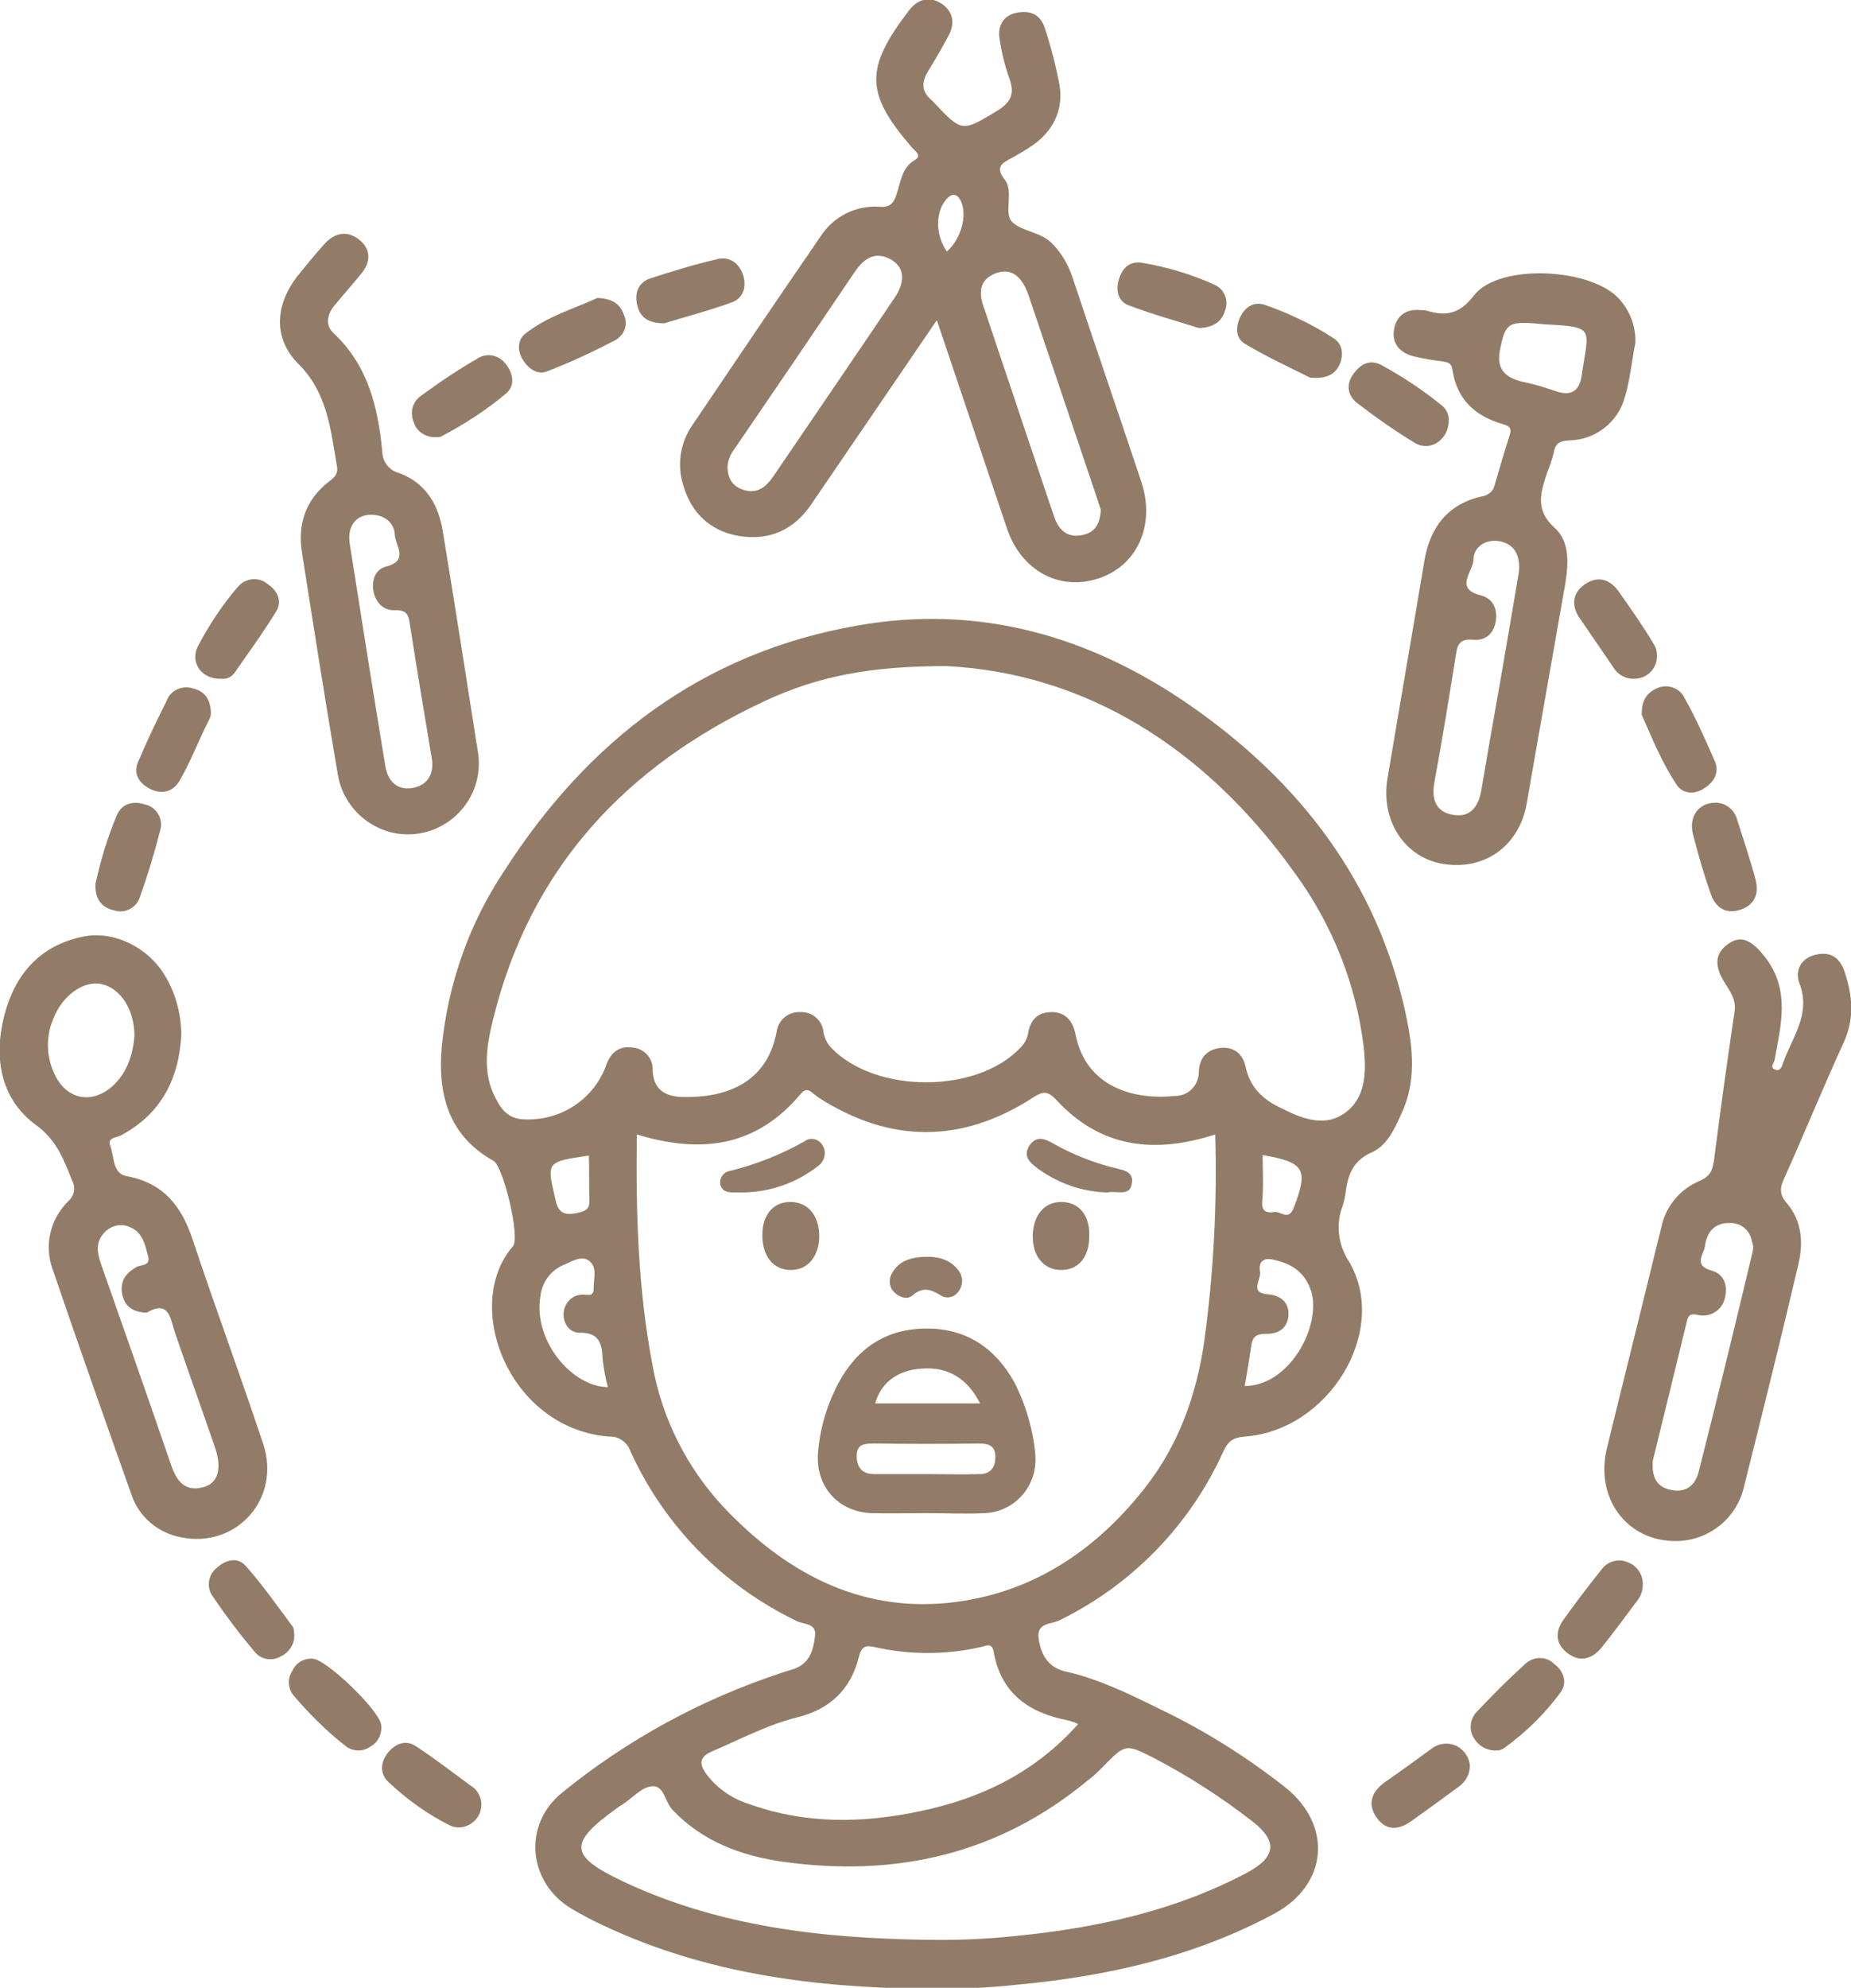 <svg xmlns="http://www.w3.org/2000/svg" xmlns:xlink="http://www.w3.org/1999/xlink" id="Layer_1" x="0px" y="0px" viewBox="0 0 351.1 376.9" style="enable-background:new 0 0 351.1 376.9;" xml:space="preserve"><style type="text/css">	.st0{fill:#927C68;}</style><title>anxiety</title><path class="st0" d="M254.7,228.6c0.2-0.7,0.4-1.4,0.5-2.2c0.4-3.4,1.3-6.3,5-7.9c2.9-1.3,4.3-4.4,5.6-7.3 c2.9-6.1,2.2-12.5,0.9-18.7c-5.4-25.1-20-44.1-40.6-58.5c-19-13.3-40.2-19.5-63.4-15.4c-29.4,5.1-51.2,21.8-67.1,46.6 c-6.6,9.9-10.6,21.3-11.8,33.2c-0.8,9,1.2,16.9,9.8,21.7c1.9,1.1,5.1,14.5,3.7,16.2c-9.7,11.1-0.9,34.6,18.3,36.1 c1.8-0.1,3.4,1.1,4,2.8c6.4,14.1,17.6,25.5,31.6,32.2c1.3,0.6,3.7,0.4,3.4,2.7c-0.3,2.6-0.9,5.2-3.9,6.3c-0.8,0.3-1.7,0.5-2.5,0.8 c-15.2,5-29.3,12.7-41.7,22.8c-7.4,6.1-6.3,17,1.9,21.9c2,1.2,4.1,2.3,6.3,3.3c19.4,9.1,40.1,11.7,61.2,11.9 c5.8,0.1,11.5-0.2,17.2-0.8c17-1.6,33.5-5.3,48.7-13.5c10.1-5.5,11-16.7,2-23.9c-7.5-5.9-15.5-10.9-24.1-15 c-5.7-2.8-11.4-5.6-17.7-7c-3.3-0.8-4.6-3.3-5-6.3s2.5-2.6,4-3.4c13.7-6.7,24.7-18,31-31.9c0.9-1.9,1.7-2.7,4-2.9 c16-1.1,27.5-19.9,20-33C253.8,236.1,253.3,232.1,254.7,228.6z M102.5,245.8c0.3-2.7,2-5,4.5-6c1.6-0.7,3.5-1.9,4.9-0.6 c1.4,1.2,0.7,3.3,0.7,5c0.1,2-1.5,1.1-2.4,1.3c-1.8,0.1-3.2,1.7-3.3,3.5c-0.1,1.9,1.1,3.7,3,3.7c3.7-0.1,4.3,2,4.4,4.9 c0.2,1.8,0.5,3.6,1,5.4C108.6,263,101.1,254.3,102.5,245.8z M111.8,227.3c0.1,1.9-0.5,2.3-2.4,2.7c-2.8,0.6-3.6-0.4-4.1-2.8 c-1.6-6.9-1.7-6.9,6.4-8.1C111.8,221.8,111.7,224.6,111.8,227.3L111.8,227.3z M209.1,335.1c4.4-4.5,4.4-4.5,9.9-1.7 c6.5,3.4,12.7,7.4,18.5,11.9c4.9,3.8,4.6,6.8-1,9.8c-13.8,7.3-28.7,10.5-44.1,12c-5.6,0.6-11.2,0.8-16.8,0.7 c-19.8-0.3-39.3-2.5-57.5-11.1c-10.1-4.8-10.3-7.2-1.3-13.7c0.4-0.3,0.8-0.6,1.2-0.8c1.9-1.2,3.6-3.3,5.6-3.5c2.4-0.3,2.5,3,4,4.5 c5.7,6,13.1,8.7,20.9,9.8c21.4,3,40.9-1.4,57.8-15.4C207.3,336.9,208.2,336,209.1,335.1z M202.6,326.2c0.7,0.2,1.3,0.4,1.9,0.7 c-8.2,9.2-18.4,14.1-29.9,16.5c-10.8,2.3-21.6,2.5-32.1-1.2c-3.4-1-6.4-3-8.5-5.8c-1.3-1.8-1.5-3.2,1-4.3c5.4-2.3,10.6-5.1,16.3-6.5 c6.1-1.5,10.1-5.3,11.6-11.4c0.5-2,1.2-2.3,3-1.9c6.6,1.5,13.5,1.5,20.1,0c1-0.2,2.2-1,2.5,1C189.9,321.1,195.2,324.8,202.6,326.2z  M228.4,254.5c-1.5,10.2-4.9,19.6-11.3,27.7c-9.5,12.1-21.8,20.1-37.1,21.7c-17.3,1.8-31.3-6-42.8-18.2 c-6.9-7.4-11.6-16.7-13.4-26.7c-2.8-14.5-3.2-29.2-3-43.9c12.1,3.7,22.6,2.4,31-7.6c0.9-1.1,1.5-1,2.4-0.2c0.4,0.3,0.8,0.6,1.2,0.9 c13.5,8.6,27,8.6,40.4,0c2-1.3,2.9-1.5,4.7,0.5c8.4,9,18.6,10.1,30,6.4C230.9,228.2,230.2,241.4,228.4,254.5L228.4,254.5z  M236.1,262.8c0.5-2.7,0.9-5.4,1.3-8c0.3-1.6,1.3-1.9,2.7-1.9c2.5,0.1,4.2-1.2,4.3-3.6s-1.5-3.7-4-3.9c-3.5-0.3-1.1-2.8-1.4-4.3 c-0.3-1.4,0.3-2.7,2.3-2.3c3.5,0.7,6.2,2.3,7.4,6C250.7,251.4,244.6,262.8,236.1,262.8z M239.5,219c8,1.4,8.7,2.7,5.9,10 c-1,2.6-2.5,0.6-3.7,0.8c-1.2,0.2-2.4,0.1-2.3-1.9C239.7,225,239.5,222,239.5,219z M242.6,209.9c-3.1-1.5-5.5-3.8-6.3-7.5 c-0.5-2.5-2.2-4-4.8-3.7c-2.6,0.3-4,1.9-4.1,4.5c0,2.5-1.9,4.6-4.5,4.6c0,0,0,0,0,0c-7.6,0.8-16.9-1.5-18.9-11.7 c-0.5-2.5-1.9-4.2-4.5-4.2c-2.7,0-4.1,1.5-4.5,4.1c-0.2,1-0.7,1.9-1.4,2.6c-8.2,8.8-27.5,8.8-35.9,0.1c-0.8-0.8-1.3-1.9-1.5-3 c-0.2-2.2-2.1-3.9-4.4-3.8c-2.3-0.1-4.2,1.5-4.5,3.8c-1.9,10-10.1,12.5-17.9,12.3c-3.2-0.1-5.5-1.4-5.6-5.1c0.1-2.3-1.7-4.2-4-4.3 c-2.6-0.3-4.1,1.2-4.9,3.6c-2.5,6.6-9.1,10.6-16.1,10c-2.4-0.3-3.7-1.8-4.7-3.8c-2.7-4.9-1.8-10.1-0.6-15 c7-28.7,25.1-48.1,51.4-60.4c10.4-4.9,20.5-6.7,34.6-6.7c26.1,1.3,48.9,15.2,66,39.1c7.2,9.8,11.8,21.3,13.2,33.4 c0.5,4.7,0.3,9.5-3.7,12.3S246.5,211.9,242.6,209.9L242.6,209.9z"></path><path class="st0" d="M129.6,92c1.5,5.2,5,8.6,10.4,9.6c5.9,1,10.6-1.1,13.9-6c7.8-11.4,15.6-22.9,23.8-34.9 c4.6,13.6,8.9,26.5,13.3,39.5c2.7,8,9.9,11.9,17.3,9.5s10.9-10.1,8.2-18.3c-4.3-12.9-8.7-25.7-13-38.6c-0.8-2.5-2.1-4.8-4-6.7 c-2.1-2.1-5.5-2.2-7.4-3.9s0.3-5.8-1.5-8.1c-2-2.6-0.4-3.2,1.4-4.2c1.3-0.7,2.6-1.5,3.8-2.3c3.9-2.7,5.9-6.6,5.2-11.3 c-0.7-3.7-1.6-7.3-2.8-10.9c-0.8-2.6-2.7-3.5-5.3-3s-3.7,2.5-3.3,5c0.4,2.6,1,5.1,1.9,7.6c1.1,3,0,4.6-2.5,6.1 c-6.5,3.9-6.5,4-11.8-1.6c-0.2-0.2-0.3-0.4-0.5-0.5c-2-1.7-1.9-3.5-0.6-5.6s2.7-4.5,3.9-6.8s0.7-4.5-1.4-5.9 c-2.3-1.5-4.5-0.9-6.2,1.3c-8.4,11-8.3,15.7,0.6,26c0.3,0.3,0.5,0.5,0.8,0.8c0.4,0.5,0.6,1-0.2,1.5c-2.5,1.4-2.7,4-3.5,6.4 c-0.5,1.7-1.2,2.7-3.3,2.5c-4.5-0.3-8.8,1.9-11.2,5.7c-8.2,11.9-16.3,23.9-24.4,35.9C129,84.1,128.4,88.2,129.6,92z M188.9,51.8 c2.8-1,4.9,0.4,6.2,4.2c4.3,12.7,8.6,25.5,12.9,38.2c0.3,0.9,0.6,1.9,0.8,2.4c-0.1,2.7-1.1,4.3-3.3,4.8c-2.8,0.7-4.6-0.7-5.5-3.3 c-1.9-5.5-3.7-11.1-5.6-16.6c-2.5-7.6-5.1-15.1-7.6-22.7C185.3,55,186.1,52.9,188.9,51.8z M179.5,37.8c1.1-1.3,2.1-1.1,2.8,0.4 c1.2,2.7,0,7.1-2.7,9.5C177.4,44.5,177.4,40.2,179.5,37.8z M139.4,85c7.6-11.1,15.2-22.3,22.7-33.4c1.7-2.5,3.8-4.1,6.9-2.4 c2.6,1.5,2.8,4.2,0.6,7.4c-7.6,11.3-15.3,22.5-22.9,33.7c-1.4,2-3,3.4-5.6,2.6c-2-0.6-3.1-2-3.1-4.5C138.1,87.2,138.6,86,139.4,85z"></path><path class="st0" d="M268.3,67.6c1.7,0.4,3.4,0.7,5.2,0.9c1,0.2,1.8,0.2,2,1.6c0.8,5.6,4.3,8.8,9.5,10.3c1.4,0.4,1.8,0.8,1.3,2.3 c-1,3.1-1.9,6.2-2.8,9.3c-0.2,1.1-1.2,1.9-2.3,2.1c-6.5,1.4-9.9,5.8-11,12.1c-2.3,13.8-4.7,27.5-7,41.3c-1.4,8,3.2,15.1,10.5,16.3 c7.9,1.3,14.5-3.4,15.9-11.5c2.4-13.9,4.9-27.8,7.3-41.6c0.6-3.8,0.9-8-2-10.6c-3.9-3.5-2.6-6.9-1.4-10.6c0.5-1.2,0.9-2.4,1.2-3.6 c0.3-1.9,1.2-2.3,3-2.4c4.9-0.1,9.2-3.4,10.5-8.2c1-3.3,1.3-6.8,2-10.3c0.1-2.9-0.9-5.8-2.8-8c-5-6.2-23-7.2-27.8-1 c-2.8,3.6-5.3,4-9,2.9c-0.4-0.1-0.7-0.1-1.1-0.1c-2.8-0.3-4.7,1.1-5.1,3.8S265.7,67,268.3,67.6z M288.1,108.5 c-1.5,8.8-3.1,18.4-4.8,27.9c-0.8,4.4-1.5,8.8-2.3,13.3c-0.5,3.1-2,5.4-5.4,4.8s-4.1-3.1-3.5-6.3c1.5-8.1,2.8-16.2,4.1-24.3 c0.3-2.1,1.1-2.8,3.3-2.6s3.8-1.1,4.2-3.4s-0.4-4.4-2.8-5c-5.2-1.3-1.4-4.6-1.4-6.8c0-2.4,2.3-3.9,4.8-3.5S288.5,104.8,288.1,108.5 L288.1,108.5z M284.5,66.4c1-4.9,1.5-5.4,6.3-5.1l2.2,0.2c9.8,0.5,8.3,0.7,7,9.8c-0.4,2.7-1.9,3.9-4.8,2.9c-2.1-0.7-4.2-1.4-6.4-1.8 C285.6,71.6,283.8,70.1,284.5,66.4z"></path><path class="st0" d="M49.9,273.7c-4.3-12.9-9-25.6-13.3-38.5c-2.1-6.4-5.5-10.9-12.6-12.2c-2.7-0.5-2.3-3.7-3.1-5.8 c-0.6-1.5,1.2-1.5,2-1.9c7.7-4.1,11.1-10.8,11.5-19.3c-0.1-3.9-1.1-7.7-3.1-11c-3.3-5.5-9.8-8.6-15.6-7.4c-8.2,1.7-12.9,7.2-14.9,15 S0,208.3,6.8,213.3c4,2.9,5.3,6.6,6.9,10.6c0.7,1.3,0.4,2.9-0.8,3.9c-3.5,3.5-4.6,8.6-2.8,13.2c4.8,14.1,9.8,28.2,14.8,42.3 c1.4,4.3,5.1,7.4,9.5,8.2C44.9,293.6,53.4,284.1,49.9,273.7z M10.5,204c-1.7-3.4-1.9-7.3-0.4-10.8c1.7-4.5,5.9-7.4,9.2-6.6 c3.6,0.8,6.2,4.9,6.2,9.8c-0.3,3.8-1.5,7.4-4.7,10C17,209.3,12.7,208.3,10.5,204z M38.5,282c-3.4,0.9-5-1.2-6-4.1 c-4.4-12.8-8.9-25.6-13.4-38.4c-0.7-2.1-1-4.1,0.8-5.9c1.3-1.3,3.2-1.7,4.8-0.9c2.4,1,2.8,3.3,3.4,5.5c0.5,2-1.5,1.5-2.3,2.1 c-2.1,1.2-3.1,2.8-2.6,5.2c0.5,2.3,2.1,3.3,4.6,3.4c4.5-2.6,4.5,1.4,5.5,4.1c2.5,7.3,5.1,14.5,7.6,21.8 C42.1,278.6,41.3,281.3,38.5,282L38.5,282z"></path><path class="st0" d="M349.7,197.7c2.1-4.6,1.7-8.9,0.2-13.4c-0.9-2.7-2.6-3.9-5.4-3.3c-2.8,0.6-4.1,2.9-3.2,5.4 c2.3,5.9-1.4,10.3-3.1,15.2c-0.2,0.7-0.6,1.6-1.5,1.2c-1.1-0.4-0.2-1.2-0.1-1.8c1.2-6.6,3-13.2-1.7-19.4c-2.5-3.2-4.5-4.4-7-2.7 c-2.9,2-2.5,4.5-0.9,7.2c1.1,1.8,2.4,3.4,2,5.8c-1.4,9.4-2.7,18.8-3.9,28.2c-0.3,1.9-0.8,3-2.7,3.8c-3.8,1.6-6.5,4.9-7.3,8.9 c-0.6,2.4-1.2,4.8-1.8,7.3c-2.8,11.5-5.7,23-8.5,34.5c-2.3,9.5,3.8,17.6,13,17.6c6.2,0,11.6-4.2,13-10.3c3.5-14,7-28,10.3-42.1 c1-4.2,0.7-8.3-2.2-11.7c-1.4-1.6-1.3-2.9-0.5-4.6C342.3,214.8,345.8,206.2,349.7,197.7z M332.4,237.5c-3.3,13.9-6.7,27.8-10.2,41.6 c-0.7,2.7-2.6,4-5.3,3.4s-3.6-2.4-3.4-5.5c2.1-8.5,4.3-17.6,6.5-26.6c0.4-1.7,1.5-1.1,2.5-1c2.2,0.3,4.3-1.2,4.7-3.4 c0.6-2.4-0.3-4.5-2.6-5.1c-3.5-1-1.4-3.1-1.2-4.6c0.3-2.6,1.8-4.5,4.7-4.4c2.1-0.1,3.9,1.4,4.2,3.5 C332.6,236,332.6,236.7,332.4,237.5L332.4,237.5z"></path><path class="st0" d="M63.9,88.3c0.3,1.5-0.4,2.2-1.5,3c-4.5,3.5-6,8.2-5.1,13.6c2.2,14,4.4,28.1,6.8,42.1c1.3,7.3,8.3,12.3,15.6,11 c7.2-1.3,12-8,11-15.1c-2.2-14.1-4.4-28.1-6.7-42.1c-0.8-5.1-3.3-9.3-8.3-11.1c-1.9-0.5-3.2-2.2-3.2-4.2c-0.8-8.3-2.7-16.2-9.2-22.3 c-1.6-1.5-1.3-3.4,0-5.1c1.7-2.1,3.6-4.2,5.3-6.3c1.7-2.1,1.8-4.5-0.4-6.3c-2.2-1.8-4.6-1.5-6.6,0.7s-3.6,4.2-5.3,6.3 c-4.1,5.4-4.5,11.6,0.2,16.4C62.1,74.4,62.7,81.4,63.9,88.3z M70.6,97.6c2.5,0.1,4.2,1.6,4.3,3.9c0.1,1.9,2.7,4.8-1.6,5.9 c-2,0.5-2.8,2.4-2.5,4.5c0.3,2.1,1.8,3.9,4,3.8c2.6-0.1,2.7,1.1,3,3c1.3,8.4,2.7,16.7,4.1,25.1c0.5,2.9-0.8,5.1-3.6,5.6 s-4.7-1.1-5.2-4.1c-2.3-13.9-4.5-27.8-6.7-41.8C65.7,99.8,67.5,97.5,70.6,97.6z"></path><path class="st0" d="M103.8,70.4c4.4-1.7,8.7-3.7,12.9-5.9c1.8-1,2.5-3.1,1.6-4.9c-0.7-2-2.2-3-5-3.1c-4.3,2-9.4,3.4-13.7,6.8 c-1.4,1.1-1.5,3.1-0.5,4.8S101.9,71.2,103.8,70.4z"></path><path class="st0" d="M311.4,135.5c1.9,4.3,3.8,9.1,6.7,13.4c1.1,1.6,3.3,1.8,5.1,0.6c1.8-1.1,3-2.9,2.1-5.1 c-1.8-4.1-3.6-8.2-5.8-12.1c-0.9-1.9-3.3-2.7-5.2-1.8C312.3,131.4,311.4,132.8,311.4,135.5z"></path><path class="st0" d="M257.4,76.4c3.5,2.7,7.2,5.3,11,7.6c2.9,1.7,6.3-0.6,6.4-4.1c0.1-1.2-0.4-2.3-1.4-3.1 c-3.6-2.9-7.4-5.4-11.4-7.6c-2.1-1.1-3.9-0.2-5.2,1.6C255.3,72.7,255.5,74.9,257.4,76.4z"></path><path class="st0" d="M236,65.1c4.3,2.6,8.9,4.7,12.5,6.5c3.2,0.3,4.8-0.7,5.6-2.5s0.6-3.9-1.2-5c-4-2.6-8.4-4.7-13-6.3 c-2-0.7-3.7,0.4-4.6,2.2S234.3,64,236,65.1z"></path><path class="st0" d="M214.1,57.9c4.5,1.7,9.2,3,13.3,4.3c2.9-0.1,4.4-1.3,5-3.4c0.7-1.9-0.2-4-2-4.8c-4.4-2-9.1-3.4-13.9-4.2 c-2.3-0.3-3.7,1.1-4.3,3.3S212.2,57.2,214.1,57.9z"></path><path class="st0" d="M42.1,128.7c0.9,0.1,1.7-0.3,2.3-1c2.7-3.9,5.5-7.7,8-11.8c1.2-1.9,0.2-4-1.7-5.2c-1.7-1.4-4.2-1.1-5.6,0.6 c0,0-0.1,0.1-0.1,0.1c-2.9,3.4-5.4,7.2-7.5,11.2C36,125.7,38.3,128.9,42.1,128.7z"></path><path class="st0" d="M300.6,110.8c-2.4,1.7-2.6,4.1-0.9,6.5c2.1,3.1,4.2,6.1,6.3,9.2c0.8,1.4,2.4,2.3,4,2.2c2.4,0,4.3-1.9,4.3-4.3 c0-0.9-0.2-1.7-0.7-2.4c-2-3.4-4.3-6.6-6.6-9.9C305.3,109.8,303.1,109.1,300.6,110.8z"></path><path class="st0" d="M321.1,158.1c1,3.9,2.1,7.7,3.4,11.4c0.9,2.6,2.9,3.9,5.6,3s3.6-3,2.9-5.7c-1-3.8-2.3-7.6-3.5-11.4 c-0.5-1.9-2.2-3.2-4.1-3.2C322.3,152.2,320.3,154.7,321.1,158.1z"></path><path class="st0" d="M82.5,82.9c0.4,0,0.7,0,1.1-0.1c4.4-2.3,8.6-5,12.4-8.2c1.7-1.4,1.4-3.7,0-5.5c-1.2-1.7-3.5-2.3-5.3-1.2 c-3.8,2.2-7.4,4.6-10.9,7.2c-1.6,1.1-2.1,3.2-1.3,5C79,81.8,80.7,82.9,82.5,82.9z"></path><path class="st0" d="M28.7,149.7c2.5,1.1,4.5,0.1,5.6-2.1c1.7-3,3-6.2,4.5-9.4c0.5-1.1,1.3-2.2,1.2-3.1c-0.1-2.7-1.3-4.1-3.5-4.6 c-2-0.6-4.2,0.4-4.9,2.4c-1.8,3.6-3.6,7.3-5.2,11.1C25.1,146.5,26.2,148.5,28.7,149.7z"></path><path class="st0" d="M21.6,172.6c2,0.7,4.2-0.4,4.9-2.4c1.5-4.2,2.8-8.5,3.9-12.8c0.6-2-0.6-4.2-2.6-4.8c0,0,0,0-0.1,0 c-2.2-0.8-4.5-0.4-5.5,1.9c-1.8,4.2-3.1,8.6-4.1,13.1C18,170.5,19.3,172.1,21.6,172.6z"></path><path class="st0" d="M59.3,314.5c-1.7-0.1-3.2,0.8-3.9,2.4c-0.9,1.4-0.8,3.3,0.3,4.6c3,3.5,6.3,6.8,9.9,9.6c1.3,1,3.2,1.1,4.6,0.1 c1.5-0.8,2.3-2.4,2.1-4.1C72.1,324.4,61.9,314.6,59.3,314.5z"></path><path class="st0" d="M294.8,315.5c-1.5-1.5-3.9-1.5-5.5,0c-3.2,2.9-6.3,6-9.3,9.2c-1.2,1.3-1.4,3.4-0.4,4.9c0.9,1.5,2.5,2.4,4.3,2.3 c0.4,0,0.8-0.1,1.2-0.3c4.2-3,7.9-6.6,10.9-10.7C297.3,319.1,296.7,316.9,294.8,315.5z"></path><path class="st0" d="M308.7,296.2c-1.8-0.8-3.9-0.1-5,1.5c-2.5,3.1-4.9,6.3-7.2,9.5c-1.6,2.3-1.4,4.6,0.9,6.3s4.5,1.1,6.3-1 c2.4-3,4.7-6.1,7-9.2c0.6-0.8,0.9-1.8,0.9-2.8C311.7,298.6,310.5,296.8,308.7,296.2z"></path><path class="st0" d="M126,61.3c3.9-1.2,8.5-2.4,12.9-4c2.1-0.8,2.7-2.9,2.1-5c-0.7-2.3-2.5-3.7-4.8-3.2c-4.3,1-8.6,2.3-12.9,3.7 c-2.3,0.8-3,2.9-2.4,5.2S123.1,61.3,126,61.3z"></path><path class="st0" d="M276.4,331.1c-1.6-0.8-3.5-0.6-4.9,0.5c-2.9,2.1-5.9,4.3-8.8,6.3c-2.5,1.8-3.4,4.1-1.6,6.7s4.2,2.4,6.6,0.7 c3.1-2.2,6.1-4.4,9.1-6.6c1.2-0.9,2-2.3,2-3.8C278.8,333.4,277.8,331.9,276.4,331.1z"></path><path class="st0" d="M55.5,308.4c-2.9-3.9-5.7-7.9-8.9-11.5c-1.5-1.7-3.7-1.2-5.4,0.3c-1.7,1.3-2.1,3.7-0.9,5.4 c2.5,3.7,5.2,7.3,8.1,10.7c1.2,1.4,3.2,1.7,4.8,0.8c1.7-0.8,2.8-2.5,2.6-4.4C55.7,309.3,55.8,308.7,55.5,308.4z"></path><path class="st0" d="M90,339.1c-3.7-2.7-7.3-5.5-11.1-8c-1.9-1.3-3.9-0.5-5.3,1.2c-1.5,1.9-1.6,4.1,0.2,5.7c3.4,3.2,7.3,6,11.5,8.1 c2.1,1,4.6,0,5.6-2.1c0.3-0.6,0.4-1.2,0.4-1.9C91.3,341,90.8,339.9,90,339.1z"></path><path class="st0" d="M192.4,262.1c-3.6-6.5-9.1-10.2-16.6-10.2c-7.7,0-13.2,3.7-16.8,10.4c-2.1,4-3.4,8.3-3.8,12.8 c-0.7,6.5,3.6,11.5,10,11.8c3.5,0.1,7,0,10.5,0l0,0c3.7,0,7.5,0.2,11.2,0c5.6-0.3,9.8-5.1,9.5-10.7c0-0.1,0-0.1,0-0.2 C196,271.2,194.6,266.4,192.4,262.1z M174.8,259.5c4.9-0.4,8.7,1.8,11.1,6.6H166C167.1,262.2,170.2,259.8,174.8,259.5z M186,279.5 c-3.5,0.1-7,0-10.5,0l0,0h-9.7c-2.1,0-3.2-1.1-3.3-3.2c-0.1-2.5,1.4-2.6,3.4-2.6c6.6,0.1,13.2,0.1,19.8,0c2,0,3.1,0.5,3.1,2.6 C188.8,278.1,188,279.4,186,279.5L186,279.5z"></path><path class="st0" d="M149.9,227.9c-3.2,0-5.3,2.4-5.3,6.3c0,4,2.1,6.6,5.4,6.6c3.2,0,5.3-2.5,5.4-6.3 C155.4,230.5,153.3,227.9,149.9,227.9z"></path><path class="st0" d="M201.3,227.9c-3.2,0-5.3,2.5-5.4,6.3c-0.1,4,2.1,6.6,5.4,6.6s5.3-2.5,5.3-6.3 C206.8,230.5,204.7,227.9,201.3,227.9z"></path><path class="st0" d="M156.1,217.3c-0.6-1.2-2-1.7-3.2-1.1c-0.1,0.1-0.2,0.1-0.3,0.2c-4.4,2.5-9.2,4.4-14.1,5.6 c-1.2,0.2-2,1.2-1.9,2.4c0.2,1.4,1.3,1.7,2.5,1.7h1.9c5.3-0.1,10.3-1.9,14.4-5.2C156.4,220.1,156.8,218.5,156.1,217.3z"></path><path class="st0" d="M210.8,221.3c-3.7-1-7.3-2.4-10.7-4.3c-1.7-1-3.5-1.9-4.9,0.3c-1.2,2,0.2,3.2,1.7,4.3c3.9,2.8,8.4,4.4,13.2,4.5 c1.7-0.4,4.3,0.9,4.6-1.8C215.1,221.9,212.6,221.8,210.8,221.3z"></path><path class="st0" d="M173.1,245.6c1.9-1.6,3.4-1.2,5.3,0s4.1-0.4,4.1-2.9c0-0.4-0.2-0.8-0.3-1.2c-1.5-2.6-4.1-3.3-6.8-3.2 c-2.5,0.1-5,0.7-6.3,3.3c-0.6,1.2-0.4,2.6,0.6,3.5C170.7,246,172.1,246.5,173.1,245.6z"></path></svg>